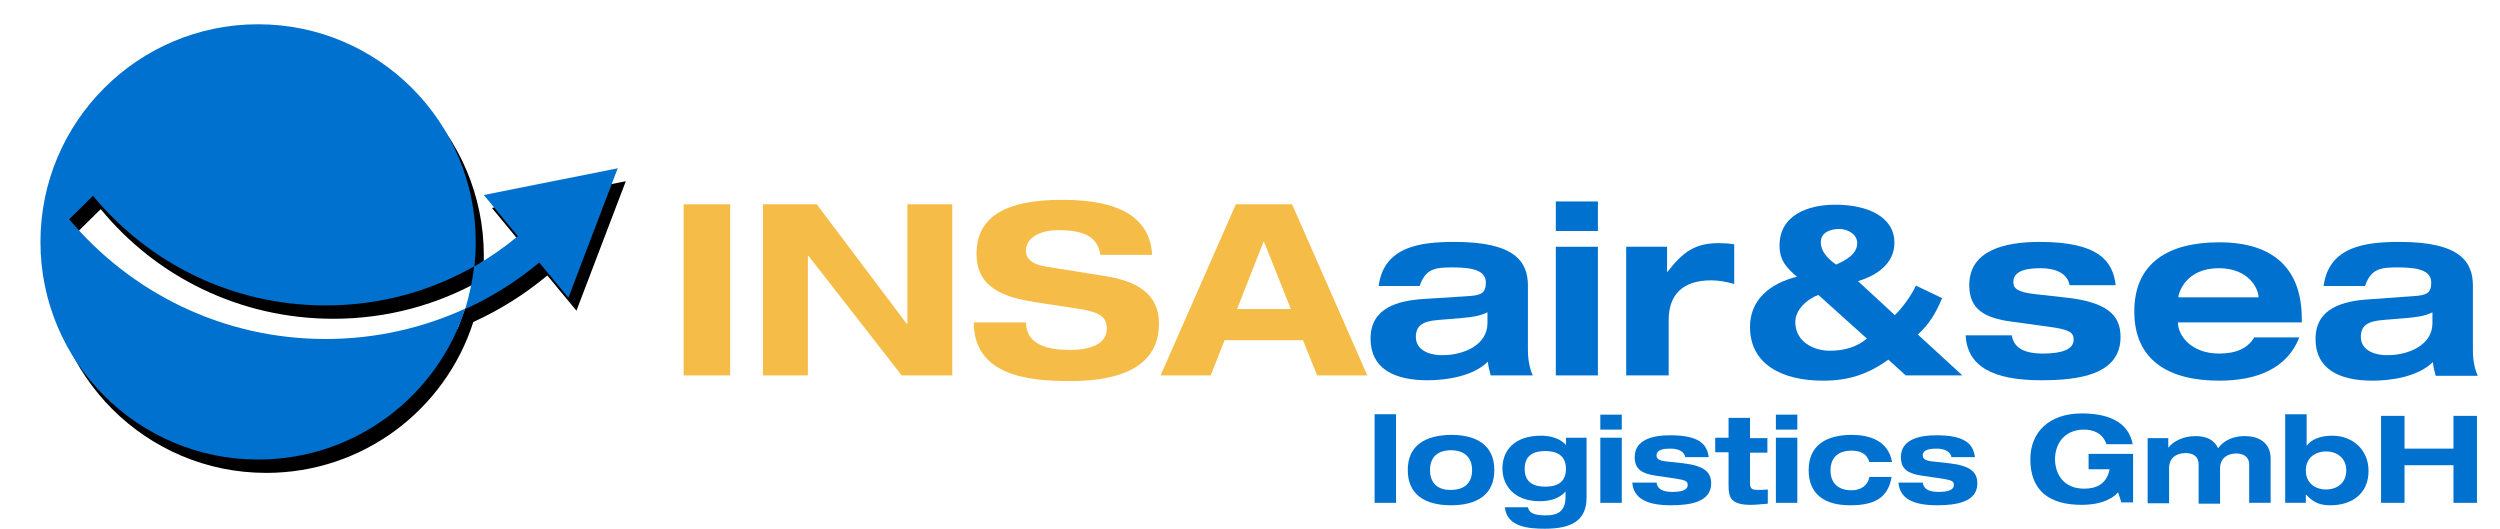 <?xml version="1.0" encoding="utf-8"?>
<!-- Generator: Adobe Illustrator 21.0.0, SVG Export Plug-In . SVG Version: 6.00 Build 0)  -->
<svg version="1.1" id="Layer_1" xmlns="http://www.w3.org/2000/svg" xmlns:xlink="http://www.w3.org/1999/xlink" x="0px" y="0px"
	 viewBox="0 0 618 130.7" style="enable-background:new 0 0 618 130.7;" xml:space="preserve">
<style type="text/css">
	.st0{fill:#F5BD47;}
	.st1{fill:#0071CE;}
	.st2{fill-rule:evenodd;clip-rule:evenodd;}
	.st3{fill-rule:evenodd;clip-rule:evenodd;fill:#0071CE;}
</style>
<g>
	<polygon class="st0" points="169,92.8 180.5,92.8 180.5,50.5 169,50.5 169,92.8 	"/>
	<polygon class="st0" points="224.3,80 224.1,80 201.9,50.5 188.6,50.5 188.6,92.8 199.7,92.8 199.7,63.3 199.9,63.3 222.9,92.8 
		235.4,92.8 235.4,50.5 224.3,50.5 224.3,80 	"/>
	<path class="st0" d="M284.8,62.8c-0.8-12-13.7-13.4-22.4-13.4c-13.3,0-21,3.9-21,13.3c0,8.7,7.1,10.8,14.5,12l10.5,1.6
		c4.6,0.7,7.2,1.6,7.2,4.9c0,3.7-3.7,5.3-9.1,5.3c-5,0-10.8-1-10.9-6.8h-12.9c0.1,13.2,13.5,14.5,23.8,14.5c16.7,0,22-6.3,22-14.2
		c0-7.7-5.9-10.6-13.6-11.8l-14.4-2.3c-3-0.5-4.9-1.7-4.9-4c0-2.8,3.1-5,7.8-5c4.6,0,9.9,0.6,10.6,6.1H284.8L284.8,62.8z"/>
	<path class="st0" d="M319.1,76.4h-13.3l6.6-16.8L319.1,76.4L319.1,76.4z M325.6,92.8H338l-18.6-42.3h-13.9l-18.6,42.3h12.4l3.4-8.7
		h19.4L325.6,92.8L325.6,92.8z"/>
	<path class="st1" d="M367.7,79.9c0,5.4-5.9,7.9-11.1,7.9c-3.9,0-6.6-1.6-6.6-4.5c0-2.9,1.8-3.9,5.5-4.2l6-0.5
		c2.1-0.2,4.2-0.4,6.2-1.4V79.9L367.7,79.9z M350.9,70.8c1.5-4.4,3.8-4.7,8.2-4.7c6,0,8.2,1.2,8.2,3.8c0,2.5-1.1,3.1-4.3,3.3
		L352,73.9c-6.3,0.4-13.2,2.1-13.2,9.8c0,7.4,5.8,10.3,14.1,10.3c4.7,0,11.3-1,14.9-4.6c0.1,1.1,0.4,2.3,0.7,3.4h10.4
		c-0.7-1.6-1.2-3.6-1.2-6.4V70.6c0-5.9-3.2-10.8-18.1-10.8c-8.5,0-17.5,1.1-18.8,10.9H350.9L350.9,70.8z"/>
	<path class="st1" d="M384.6,92.8H395V61h-10.4V92.8L384.6,92.8z M384.6,57.1H395v-7.3h-10.4V57.1L384.6,57.1z"/>
	<path class="st1" d="M402.1,92.8h10.4V79.1c0-6.2,3.4-9.8,10.5-9.8c2,0,3.9,0.4,5.7,0.9v-9.8c-1.2-0.2-2.6-0.3-3.8-0.3
		c-5.9,0-8.9,2.2-12.7,7.1h-0.1V61h-10.1V92.8L402.1,92.8z"/>
	<path class="st1" d="M461.5,83.7c-2.5,2.1-5.6,3-9.2,3c-3.8,0-8.5-2.1-8.5-7.1c0-3.1,3-5.7,5.7-6.7L461.5,83.7L461.5,83.7z
		 M471.1,92.8h14l-11-10.1c3-2.8,4.4-5.3,6-9l-6.5-3.1c-0.9,2.1-3.3,5.5-5.2,7.3l-9.1-8.4c4.6-1.4,9-4.3,9-9.5
		c0-6.4-6.6-9.4-14.6-9.4c-6.5,0-13.8,2.4-13.8,10.1c0,3.6,1.7,5.5,4.3,7.7c-6.8,1.7-11.6,5.8-11.6,12.4c0,9.2,7.8,13.3,18.1,13.3
		c6.3,0,11.1-1.6,16.1-5.2L471.1,92.8L471.1,92.8z M450.1,59.9c0-2.3,2.1-3.3,4.6-3.3c1.9,0,4.4,1.2,4.4,3.5c0,2.8-3,4.3-5.2,5.3
		C452.7,64.6,450.1,62.6,450.1,59.9L450.1,59.9z"/>
	<path class="st1" d="M485.9,83c0.5,7.5,6.6,11,18.7,11c9.1,0,19.6-1.3,19.6-10.7c0-5.5-3.4-8.7-14-9.8l-7.2-0.8
		c-4.5-0.5-5.3-1.5-5.3-3c0-3.1,4.1-3.4,6.8-3.4c3,0,6.5,0.9,7.1,4.2H523c-0.7-5.9-4.1-10.7-18.8-10.7c-8.7,0-17.4,2.1-17.4,10.7
		c0,6,3.8,8.1,10.4,9l9.5,1.3c5,0.7,5.9,1.4,5.9,3.2c0,2.3-2.8,3.4-7.5,3.4c-5.4,0-7.3-1.8-7.8-4.5H485.9L485.9,83z"/>
	<path class="st1" d="M557.3,83.3c-1.5,2.7-4.4,4.1-8.7,4.1c-7.1,0-10.2-4.6-10.2-7.6v-0.1H569v-0.9c0-12-6.6-18.9-20.4-18.9
		c-12.6,0-21,5.1-21,17.1c0,12,8.4,17.1,21,17.1c9.5,0,16.8-3.1,19.8-10.7H557.3L557.3,83.3z M538.5,73.5v-0.1c0-0.8,1.7-7.1,10-7.1
		c7.6,0,9.8,5.3,9.8,7.1v0.1H538.5L538.5,73.5z"/>
	<path class="st1" d="M601.3,79.9c0,5.4-5.9,7.9-11.1,7.9c-3.9,0-6.6-1.6-6.6-4.5c0-2.9,1.8-3.9,5.5-4.2l6-0.5
		c2.1-0.2,4.2-0.4,6.2-1.4V79.9L601.3,79.9z M584.6,70.8c1.5-4.4,3.8-4.7,8.2-4.7c6,0,8.2,1.2,8.2,3.8c0,2.5-1.1,3.1-4.3,3.3
		l-11.1,0.8c-6.3,0.4-13.2,2.1-13.2,9.8c0,7.4,5.8,10.3,14.1,10.3c4.7,0,11.3-1,14.9-4.6c0.1,1.1,0.4,2.3,0.7,3.4h10.4
		c-0.7-1.6-1.2-3.6-1.2-6.4V70.6c0-5.9-3.2-10.8-18.1-10.8c-8.5,0-17.5,1.1-18.8,10.9H584.6L584.6,70.8z"/>
	<polygon class="st1" points="339.8,124.3 345.1,124.3 345.1,102.4 339.8,102.4 339.8,124.3 	"/>
	<path class="st1" d="M348,116.2c0,6.1,4.3,8.7,10.7,8.7c6.4,0,10.7-2.6,10.7-8.7c0-6.1-4.3-8.7-10.7-8.7
		C352.3,107.6,348,110.1,348,116.2L348,116.2z M353.5,116.2c0-3.2,1.9-4.9,5.2-4.9c3.3,0,5.2,1.8,5.2,4.9c0,3.2-1.9,4.9-5.2,4.9
		C355.4,121.2,353.5,119.4,353.5,116.2L353.5,116.2z"/>
	<path class="st1" d="M376.9,115.9c0-3.7,2.7-4.4,5.1-4.4c2.3,0,5.1,0.7,5.1,4.4c0,3.7-2.7,4.4-5.1,4.4
		C379.6,120.3,376.9,119.6,376.9,115.9L376.9,115.9z M387.2,110.1L387.2,110.1c-1.4-1.7-3.9-2.4-6.2-2.4c-6.7,0-9.6,3.7-9.6,8.1
		c0,4.2,2.9,8.1,9.2,8.1c2.7,0,4.9-0.7,6.4-2.4v1.3c0,3.9-2.3,4.6-4.9,4.6c-3.1,0-4.1-0.7-4.4-2h-5.7c0.5,4.9,5.9,5.3,9.9,5.3
		c6.7,0,10.3-2.1,10.3-7.7v-14.8h-5.1V110.1L387.2,110.1z"/>
	<path class="st1" d="M395.6,124.3h5.3v-16.1h-5.3V124.3L395.6,124.3z M395.6,106.2h5.3v-3.7h-5.3V106.2L395.6,106.2z"/>
	<path class="st1" d="M403.5,119.3c0.3,3.8,3.4,5.6,9.5,5.6c4.6,0,10-0.7,10-5.4c0-2.8-1.7-4.4-7.1-5l-3.7-0.4
		c-2.3-0.2-2.7-0.8-2.7-1.5c0-1.6,2.1-1.7,3.5-1.7c1.5,0,3.3,0.5,3.6,2.1h5.8c-0.4-3-2.1-5.4-9.5-5.4c-4.4,0-8.8,1.1-8.8,5.4
		c0,3.1,1.9,4.1,5.3,4.6l4.8,0.7c2.6,0.4,3,0.7,3,1.6c0,1.2-1.4,1.7-3.8,1.7c-2.7,0-3.7-0.9-3.9-2.3H403.5L403.5,119.3z"/>
	<path class="st1" d="M427.4,108.2H424v3.6h3.3v8.2c0,2.9,0.5,4.8,5.5,4.8c1.2,0,3.2-0.2,4.2-0.3v-3.5c-0.8,0.1-1.7,0.1-2.6,0.1
		c-1.4,0-1.8-0.4-1.8-1.7v-7.5h4.3v-3.6h-4.3v-5h-5.3V108.2L427.4,108.2z"/>
	<path class="st1" d="M439,124.3h5.3v-16.1H439V124.3L439,124.3z M439,106.2h5.3v-3.7H439V106.2L439,106.2z"/>
	<path class="st1" d="M467.7,114.1c-1-5.3-5.8-6.6-9.9-6.6c-6.4,0-10.7,2.6-10.7,8.7c0,6.1,4.1,8.7,10.2,8.7c5.3,0,9.4-1.3,10.3-7
		h-5.5c-0.3,2-2,3.3-4.4,3.3c-3.3,0-5.2-1.8-5.2-4.9c0-3.2,1.9-4.9,5.2-4.9c2.1,0,3.8,0.7,4.4,2.8H467.7L467.7,114.1z"/>
	<path class="st1" d="M469.3,119.3c0.3,3.8,3.4,5.6,9.5,5.6c4.6,0,10-0.7,10-5.4c0-2.8-1.7-4.4-7.1-5l-3.7-0.4
		c-2.3-0.2-2.7-0.8-2.7-1.5c0-1.6,2.1-1.7,3.5-1.7c1.5,0,3.3,0.5,3.6,2.1h5.8c-0.4-3-2.1-5.4-9.5-5.4c-4.4,0-8.8,1.1-8.8,5.4
		c0,3.1,1.9,4.1,5.3,4.6l4.8,0.7c2.6,0.4,3,0.7,3,1.6c0,1.2-1.4,1.7-3.8,1.7c-2.7,0-3.7-0.9-3.9-2.3H469.3L469.3,119.3z"/>
	<path class="st1" d="M516.3,116h5.2c-0.7,3.6-3.2,4.8-6.3,4.8c-5.3,0-7.2-3.9-7.2-7.3c0-3.3,1.9-7.3,7.2-7.3c2.1,0,4.6,0.8,5.5,3.6
		h6.5c-1.1-5.9-6.7-7.6-12.6-7.6c-8.1,0-12.7,4.7-12.7,11.3c0,8,4.9,11.3,12.7,11.3c3.7,0,7-0.9,9-3.1l0.8,2.5h2.9v-12h-11V116
		L516.3,116z"/>
	<path class="st1" d="M556,124.3h5.3v-10.9c0-4.2-3.2-5.6-6.4-5.6c-2.9,0-5.2,1.1-6.6,3c-0.8-1.8-2.5-3-5.6-3
		c-3.1,0-5.6,1.4-6.6,2.8H536v-2.3h-5.1v16.1h5.3v-8.7c0-2.5,1.8-3.7,4.1-3.7c1.5,0,3.2,0.6,3.2,2.8v9.7h5.3v-8.7
		c0-2.5,1.8-3.7,4-3.7c1.5,0,3.2,0.6,3.2,2.8V124.3L556,124.3z"/>
	<path class="st1" d="M570,116.3c0-3.1,2.3-4.7,5-4.7c2.7,0,5,1.6,5,4.7c0,3.1-2.3,4.7-5,4.7C572.3,121,570,119.4,570,116.3
		L570,116.3z M564.9,124.3h5.1v-2h0.1c2,2.2,3.8,2.6,6,2.6c5.2,0,9.4-2.8,9.4-8.5c0-5.2-3.9-8.7-9-8.7c-3,0-5.2,1-6.2,2.4h-0.1v-7.7
		h-5.3V124.3L564.9,124.3z"/>
	<polygon class="st1" points="588.6,124.3 594.4,124.3 594.4,115 606.5,115 606.5,124.3 612.3,124.3 612.3,102.8 606.5,102.8 
		606.5,110.9 594.4,110.9 594.4,102.8 588.6,102.8 588.6,124.3 	"/>
	<path class="st2" d="M65.8,9.3C36.1,9.3,12,33.4,12,63.1c0,29.7,24.1,53.8,53.8,53.8c24,0,44.3-15.7,51.2-37.3
		c6.6-3,12.8-6.9,18.3-11.5l7.2,8.7l12.2-32l-33.1,6.6l8.5,10.3c-3.4,2.8-7,5.3-10.8,7.5c0.2-2,0.3-4,0.3-6
		C119.6,33.4,95.5,9.3,65.8,9.3L65.8,9.3z M113.1,81.3c-9.5,3.8-19.8,5.9-30.6,5.9C57,87.1,34.2,75.6,19,57.5l5.9-5.8
		c13.6,16.6,34.3,27.1,57.5,27.1c13.4,0,25.9-3.5,36.8-9.7l-0.9,5.5l-3.3,1.6L113.1,81.3L113.1,81.3z"/>
	<path class="st3" d="M63.8,6C34.1,6,10,30.1,10,59.8c0,29.7,24.1,53.8,53.8,53.8c24,0,44.3-15.7,51.2-37.3
		c-10.5,4.8-22.2,7.5-34.5,7.5c-25.5,0-48.2-11.5-63.4-29.6l5.9-5.8C36.7,65,57.3,75.5,80.5,75.5c13.4,0,25.9-3.5,36.8-9.7
		c0.2-2,0.3-4,0.3-6C117.6,30.1,93.5,6,63.8,6L63.8,6z"/>
	<path class="st3" d="M128,58.4c-3.4,2.8-7,5.3-10.8,7.5c-0.4,3.6-1.2,7.1-2.2,10.5c6.6-3,12.8-6.9,18.3-11.5l7.2,8.7l12.2-32
		l-33.1,6.6L128,58.4L128,58.4z"/>
</g>
</svg>
